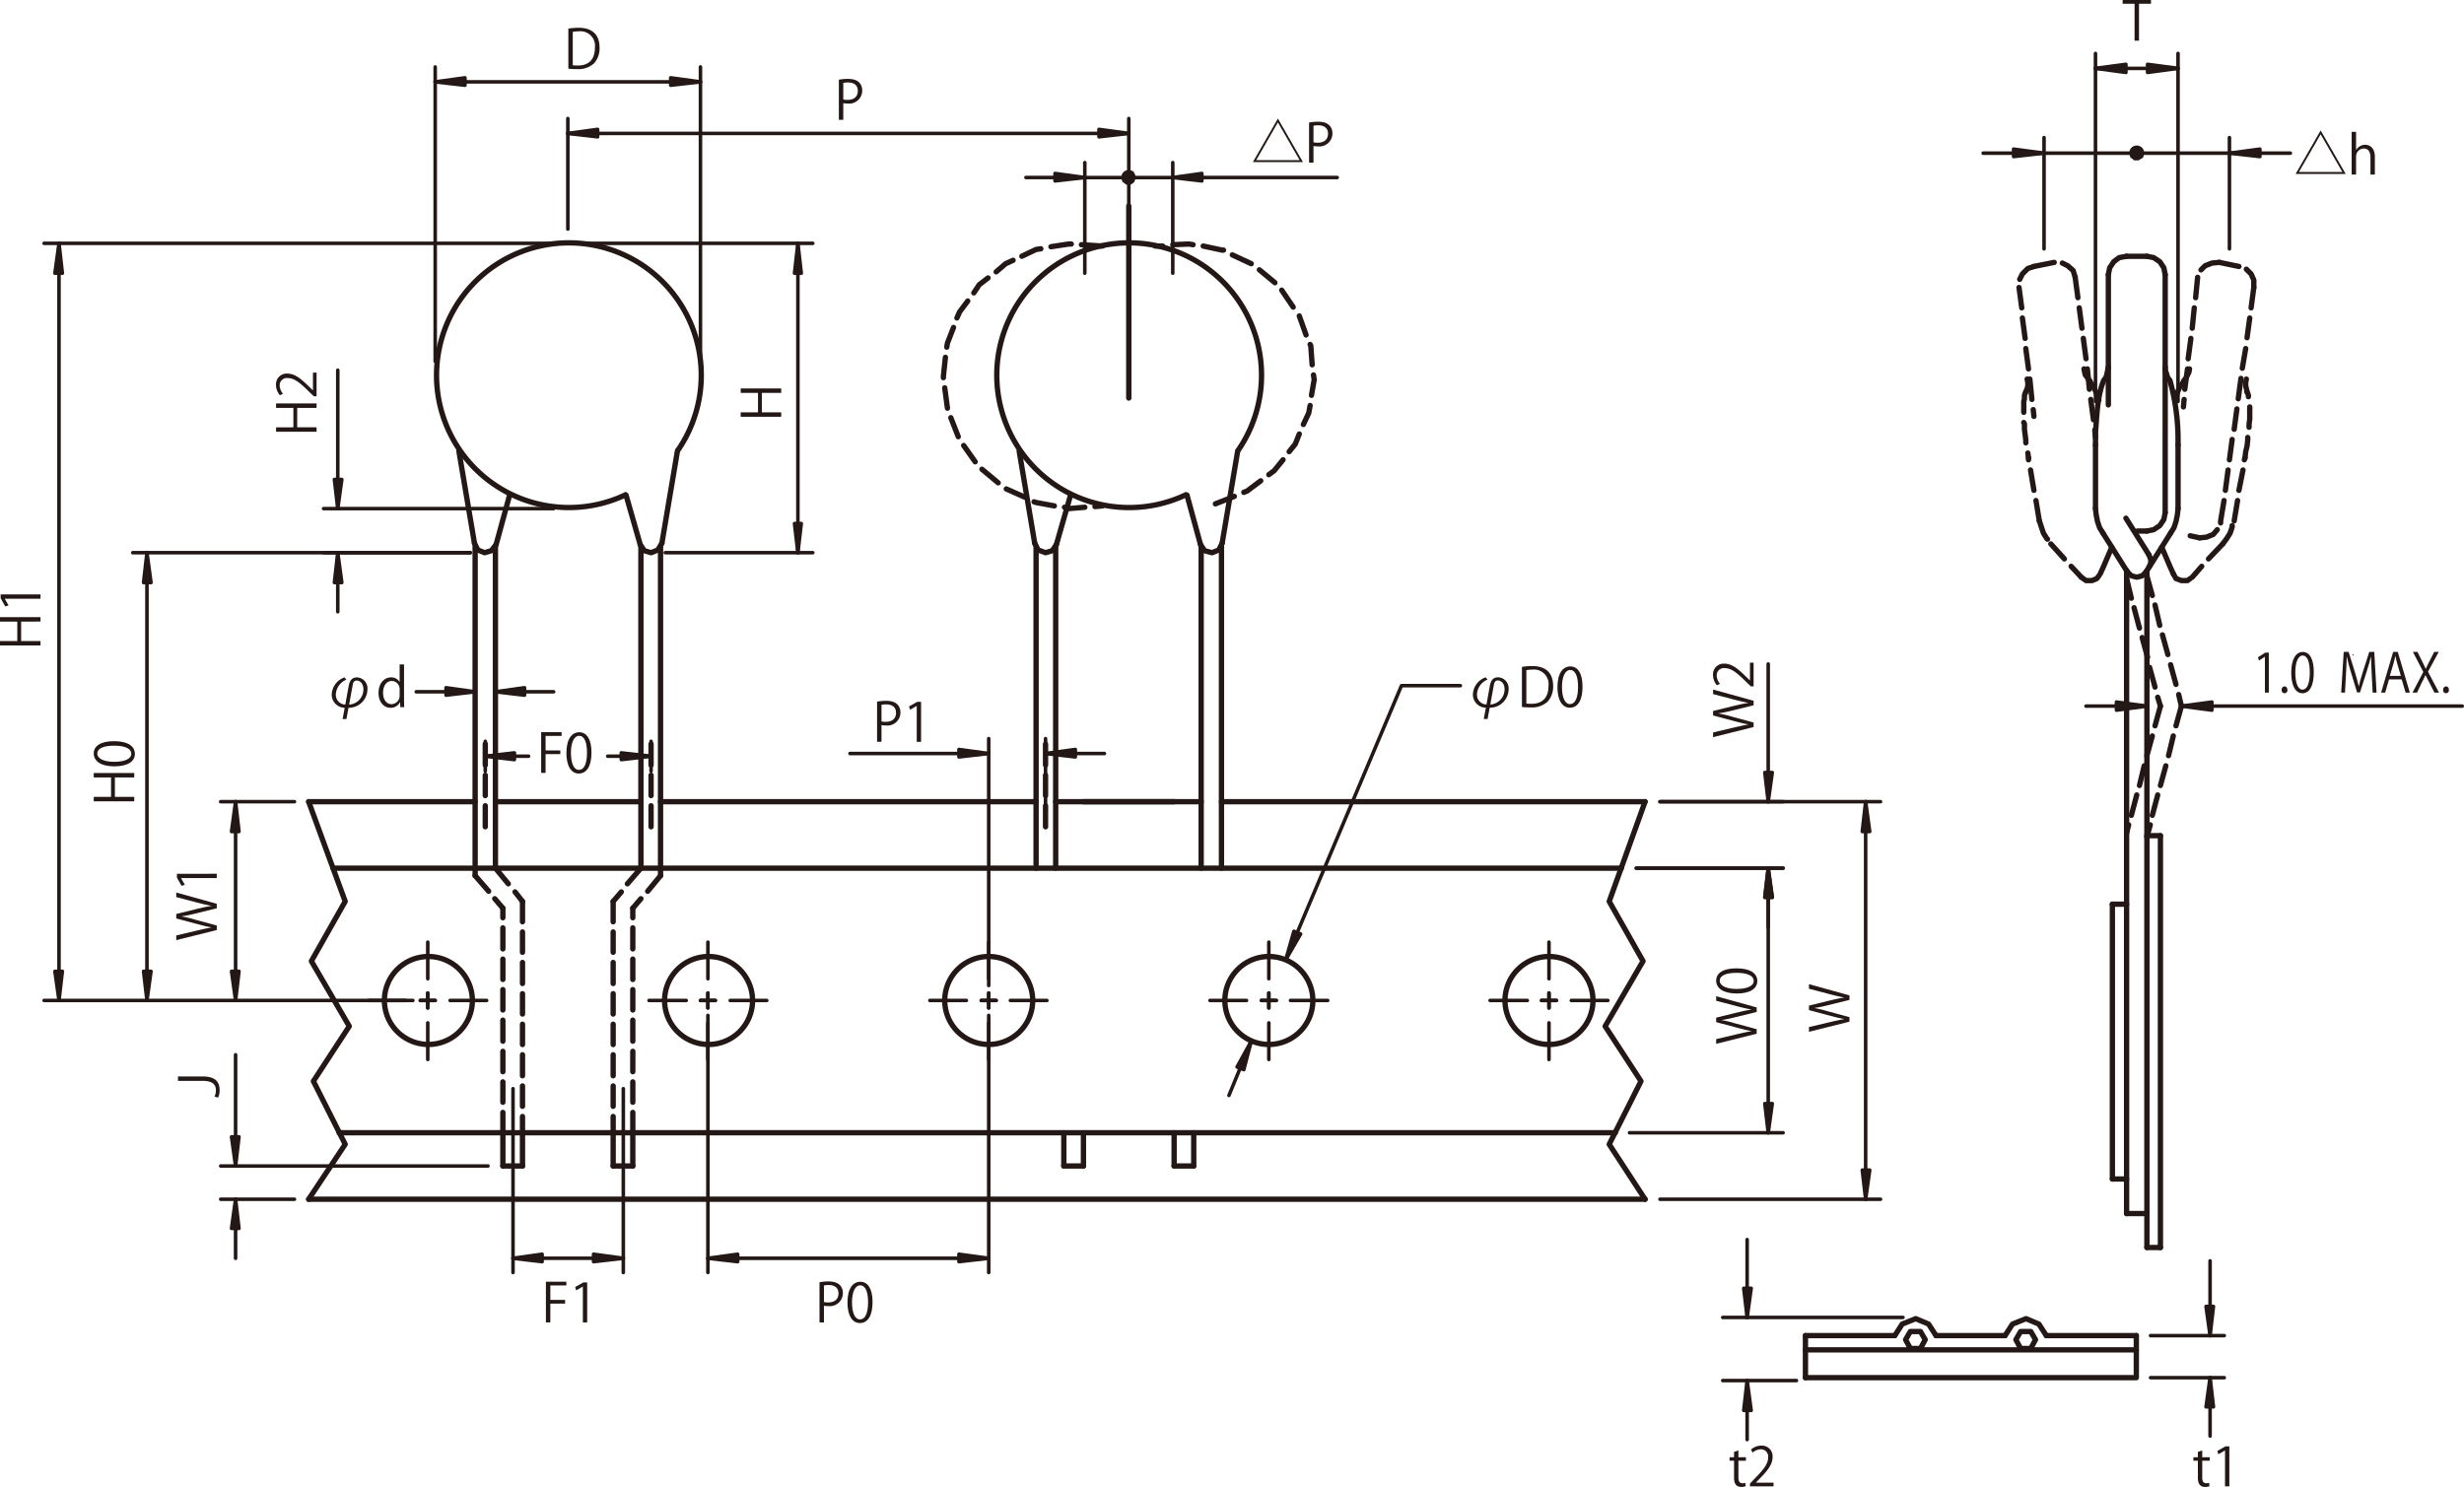 <svg id="レイヤー_1" data-name="レイヤー 1" xmlns="http://www.w3.org/2000/svg" viewBox="0 0 394.111 237.871">
  <defs>
    <style>
      .cls-1, .cls-4 {
        fill: #231815;
      }

      .cls-2, .cls-3, .cls-5 {
        fill: none;
        stroke: #231815;
      }

      .cls-2, .cls-3 {
        stroke-linecap: round;
        stroke-linejoin: round;
      }

      .cls-2, .cls-5 {
        stroke-width: 0.853px;
      }

      .cls-3 {
        stroke-width: 0.569px;
      }

      .cls-4 {
        fill-rule: evenodd;
      }

      .cls-5 {
        stroke-miterlimit: 10;
      }
    </style>
  </defs>
  <g>
    <path class="cls-1" d="M205.414,19.983l4.001,6.956h-8.003Zm0,.615-3.474,6.033h6.948Z" transform="translate(-1.016 -1.014)"/>
    <path class="cls-1" d="M210.398,20.615a8.188,8.188,0,0,1,1.473-.128c2.094,0,2.265,1.351,2.265,1.863a2.088,2.088,0,0,1-2.367,2.076,2.689,2.689,0,0,1-.664-.06V27.041h-.707Zm.707,3.162a2.571,2.571,0,0,0,.681.068c1.022,0,1.644-.513,1.644-1.444,0-.931-.664-1.341-1.55-1.341a3.737,3.737,0,0,0-.774.068Z" transform="translate(-1.016 -1.014)"/>
  </g>
  <g>
    <path class="cls-1" d="M275.021,111.325,281.5,113.12v.726l-3.465.847a18.987,18.987,0,0,1-2.146.436v.017a18.763,18.763,0,0,1,2.137.513l3.474.94v.726l-6.479,1.615v-.752l3.372-.795c.817-.188,1.601-.367,2.248-.479v-.025c-.656-.094-1.422-.308-2.256-.521l-3.363-.896V114.752l3.354-.82c.775-.18,1.55-.368,2.256-.462v-.025c-.741-.128-1.456-.308-2.256-.513l-3.354-.88Z" transform="translate(-1.016 -1.014)"/>
    <path class="cls-1" d="M281.5,107.029v3.785h-.434l-.656-.624c-1.533-1.521-2.46-2.289-3.5-2.289a1.151,1.151,0,0,0-1.311,1.222,2.14,2.14,0,0,0,.528,1.281l-.494.239a2.505,2.505,0,0,1-.622-1.657,1.703,1.703,0,0,1,1.813-1.804c1.2,0,2.222.847,3.55,2.171l.528.504h.017V107.029Z" transform="translate(-1.016 -1.014)"/>
  </g>
  <g>
    <path class="cls-1" d="M29.209,143.801l6.479,1.794v.726l-3.465.846a18.891,18.891,0,0,1-2.146.436v.017a18.792,18.792,0,0,1,2.137.513l3.474.94v.726l-6.479,1.615v-.752l3.372-.794c.817-.188,1.601-.368,2.248-.479v-.026c-.656-.094-1.422-.308-2.256-.521l-3.363-.897v-.718l3.354-.82c.775-.18,1.55-.368,2.256-.462v-.025c-.741-.128-1.456-.308-2.256-.513l-3.354-.88Z" transform="translate(-1.016 -1.014)"/>
    <path class="cls-1" d="M35.689,141.488H29.976v.017l.605,1.051-.528.171-.741-1.324v-.606H35.689Z" transform="translate(-1.016 -1.014)"/>
  </g>
  <g>
    <path class="cls-1" d="M22.49,124.678v.709H19.391v3.11h3.099v.709h-6.479v-.709h2.767v-3.11H16.01v-.709Z" transform="translate(-1.016 -1.014)"/>
    <path class="cls-1" d="M19.322,123.612c-2.23,0-3.312-.872-3.312-2.068,0-1.213,1.141-1.957,3.227-1.957,2.214,0,3.354.778,3.354,2.051C22.592,122.8,21.451,123.612,19.322,123.612Zm-.051-3.307c-1.592,0-2.691.385-2.691,1.282,0,.76,1.013,1.299,2.691,1.299,1.677,0,2.741-.47,2.741-1.273C22.013,120.664,20.787,120.305,19.271,120.305Z" transform="translate(-1.016 -1.014)"/>
  </g>
  <g>
    <path class="cls-1" d="M51.653,65.555v.709H48.554v3.11h3.099V70.084H45.174v-.709h2.767V66.264H45.174v-.709Z" transform="translate(-1.016 -1.014)"/>
    <path class="cls-1" d="M51.653,60.626v3.786h-.434l-.656-.624c-1.533-1.521-2.46-2.29-3.5-2.29a1.151,1.151,0,0,0-1.311,1.222,2.143,2.143,0,0,0,.528,1.282l-.494.239a2.51,2.51,0,0,1-.622-1.658A1.702,1.702,0,0,1,46.979,60.78c1.2,0,2.222.846,3.55,2.17l.528.504h.017V60.626Z" transform="translate(-1.016 -1.014)"/>
  </g>
  <g>
    <path class="cls-1" d="M7.496,99.742v.709H4.396V103.562H7.496v.709H1.016V103.562H3.783v-3.11H1.016v-.709Z" transform="translate(-1.016 -1.014)"/>
    <path class="cls-1" d="M7.496,96.796H1.782v.017l.604,1.051-.528.171-.741-1.324v-.606H7.496Z" transform="translate(-1.016 -1.014)"/>
  </g>
  <g>
    <path class="cls-1" d="M275.514,160.385l6.479,1.794v.727l-3.465.846a18.799,18.799,0,0,1-2.146.437v.017a18.792,18.792,0,0,1,2.137.513l3.474.94v.727l-6.479,1.614v-.752l3.372-.794c.817-.188,1.601-.368,2.248-.479v-.026c-.656-.094-1.422-.308-2.256-.521l-3.363-.897v-.718l3.354-.82c.775-.18,1.55-.367,2.256-.462v-.025c-.741-.128-1.456-.308-2.256-.513l-3.354-.88Z" transform="translate(-1.016 -1.014)"/>
    <path class="cls-1" d="M278.826,159.951c-2.23,0-3.312-.872-3.312-2.067,0-1.214,1.141-1.957,3.227-1.957,2.214,0,3.354.777,3.354,2.051C282.095,159.14,280.955,159.951,278.826,159.951Zm-.051-3.307c-1.592,0-2.691.384-2.691,1.281,0,.761,1.013,1.299,2.691,1.299,1.677,0,2.742-.47,2.742-1.272C281.517,157.003,280.29,156.645,278.775,156.645Z" transform="translate(-1.016 -1.014)"/>
  </g>
  <path class="cls-1" d="M290.354,158.459l6.479,1.794v.727l-3.465.846a18.8,18.8,0,0,1-2.146.437v.017a18.763,18.763,0,0,1,2.137.513l3.474.94v.727l-6.479,1.614v-.752l3.372-.794c.817-.188,1.601-.368,2.248-.479v-.026c-.656-.094-1.422-.308-2.256-.52l-3.363-.897v-.718l3.354-.82c.775-.18,1.55-.367,2.256-.462v-.025c-.741-.128-1.456-.308-2.256-.513l-3.354-.88Z" transform="translate(-1.016 -1.014)"/>
  <path class="cls-1" d="M135.19,13.763a8.193,8.193,0,0,1,1.473-.128c2.094,0,2.265,1.35,2.265,1.862a2.088,2.088,0,0,1-2.367,2.077,2.642,2.642,0,0,1-.664-.06V20.189h-.707Zm.707,3.162a2.571,2.571,0,0,0,.681.068c1.022,0,1.644-.513,1.644-1.444,0-.932-.664-1.342-1.55-1.342a3.737,3.737,0,0,0-.774.068Z" transform="translate(-1.016 -1.014)"/>
  <path class="cls-1" d="M91.922,5.592a10.294,10.294,0,0,1,1.635-.137c2.605,0,3.355,1.546,3.355,3.145a3.569,3.569,0,0,1-.886,2.555,3.692,3.692,0,0,1-2.699.914,11.446,11.446,0,0,1-1.405-.068Zm.707,5.862a5.816,5.816,0,0,0,.826.043c1.754,0,2.716-1,2.716-2.863a2.33,2.33,0,0,0-2.588-2.606,5.094,5.094,0,0,0-.954.085Z" transform="translate(-1.016 -1.014)"/>
  <g>
    <path class="cls-1" d="M238.934,109.736a2.687,2.687,0,0,0-1.678,2.358,1.558,1.558,0,0,0,1.516,1.624l.536-2.965c.171-.94.562-1.385,1.346-1.385a1.75,1.75,0,0,1,1.66,1.897,2.986,2.986,0,0,1-3.031,2.965l-.332,1.803h-.613l.341-1.803a2.109,2.109,0,0,1-2.077-2.085,3.01,3.01,0,0,1,2.052-2.777Zm.451,3.982a2.428,2.428,0,0,0,2.282-2.461c0-.786-.452-1.384-1.09-1.384-.358,0-.537.231-.622.709Z" transform="translate(-1.016 -1.014)"/>
    <path class="cls-1" d="M244.446,107.703a10.232,10.232,0,0,1,1.635-.137c2.605,0,3.354,1.547,3.354,3.145a3.57,3.57,0,0,1-.885,2.555,3.692,3.692,0,0,1-2.699.915,11.45,11.45,0,0,1-1.405-.068Zm.707,5.862a5.817,5.817,0,0,0,.825.042c1.755,0,2.717-1,2.717-2.862a2.331,2.331,0,0,0-2.589-2.606,5.026,5.026,0,0,0-.953.086Z" transform="translate(-1.016 -1.014)"/>
    <path class="cls-1" d="M250.127,110.95c0-2.239.868-3.324,2.061-3.324,1.209,0,1.949,1.146,1.949,3.239,0,2.222-.774,3.367-2.043,3.367C250.936,114.231,250.127,113.086,250.127,110.95Zm3.295-.051c0-1.598-.383-2.7-1.277-2.7-.758,0-1.294,1.017-1.294,2.7s.468,2.751,1.269,2.751C253.065,113.65,253.422,112.419,253.422,110.898Z" transform="translate(-1.016 -1.014)"/>
  </g>
  <g>
    <path class="cls-1" d="M56.409,109.749a2.688,2.688,0,0,0-1.678,2.358,1.559,1.559,0,0,0,1.516,1.624l.537-2.965c.17-.939.562-1.384,1.345-1.384a1.749,1.749,0,0,1,1.66,1.896,2.986,2.986,0,0,1-3.031,2.965l-.333,1.803H55.812l.34-1.803a2.109,2.109,0,0,1-2.077-2.085,3.009,3.009,0,0,1,2.052-2.777Zm.451,3.982a2.427,2.427,0,0,0,2.282-2.461c0-.786-.451-1.384-1.09-1.384-.357,0-.537.23-.622.709Z" transform="translate(-1.016 -1.014)"/>
    <path class="cls-1" d="M65.641,112.987c0,.376.017.838.034,1.154h-.63l-.034-.794h-.025a1.642,1.642,0,0,1-1.516.897c-1.073,0-1.907-.931-1.907-2.367,0-1.572.919-2.495,2.001-2.495a1.488,1.488,0,0,1,1.354.718h.017v-2.794h.707Zm-.707-1.641a1.286,1.286,0,0,0-1.251-1.393c-.877,0-1.396.82-1.396,1.889,0,.982.46,1.82,1.371,1.82a1.338,1.338,0,0,0,1.277-1.418Z" transform="translate(-1.016 -1.014)"/>
  </g>
  <g>
    <path class="cls-1" d="M132.096,206.143a8.187,8.187,0,0,1,1.473-.128c2.094,0,2.265,1.351,2.265,1.863a2.088,2.088,0,0,1-2.367,2.076,2.689,2.689,0,0,1-.664-.06v2.674h-.707Zm.707,3.162a2.571,2.571,0,0,0,.681.068c1.022,0,1.644-.513,1.644-1.444,0-.931-.664-1.341-1.55-1.341a3.737,3.737,0,0,0-.774.068Z" transform="translate(-1.016 -1.014)"/>
    <path class="cls-1" d="M136.568,209.39c0-2.239.869-3.324,2.061-3.324,1.209,0,1.95,1.145,1.95,3.238,0,2.222-.775,3.367-2.043,3.367C137.377,212.671,136.568,211.526,136.568,209.39Zm3.295-.051c0-1.598-.383-2.7-1.277-2.7-.758,0-1.294,1.017-1.294,2.7s.468,2.751,1.269,2.751C139.505,212.09,139.863,210.859,139.863,209.338Z" transform="translate(-1.016 -1.014)"/>
  </g>
  <g>
    <path class="cls-1" d="M141.302,113.258a8.187,8.187,0,0,1,1.473-.128c2.094,0,2.265,1.351,2.265,1.863a2.088,2.088,0,0,1-2.367,2.076,2.689,2.689,0,0,1-.664-.06v2.674h-.707Zm.707,3.162a2.571,2.571,0,0,0,.681.068c1.022,0,1.644-.513,1.644-1.444,0-.931-.664-1.341-1.55-1.341a3.737,3.737,0,0,0-.774.068Z" transform="translate(-1.016 -1.014)"/>
    <path class="cls-1" d="M147.647,119.684v-5.734h-.017l-1.047.607-.17-.53,1.32-.743h.604v6.4Z" transform="translate(-1.016 -1.014)"/>
  </g>
  <g>
    <path class="cls-1" d="M87.573,124.659v-6.511h3.27v.598h-2.562V121.061h2.358v.59H88.28v3.008Z" transform="translate(-1.016 -1.014)"/>
    <path class="cls-1" d="M91.611,121.48c0-2.239.868-3.324,2.06-3.324,1.209,0,1.95,1.146,1.95,3.239,0,2.222-.775,3.367-2.043,3.367C92.419,124.761,91.611,123.616,91.611,121.48Zm3.295-.051c0-1.598-.383-2.7-1.277-2.7-.758,0-1.294,1.017-1.294,2.7s.468,2.751,1.269,2.751C94.548,124.18,94.906,122.95,94.906,121.429Z" transform="translate(-1.016 -1.014)"/>
  </g>
  <g>
    <path class="cls-1" d="M88.333,212.568v-6.511h3.27v.598h-2.562v2.316H91.398v.589h-2.358v3.008Z" transform="translate(-1.016 -1.014)"/>
    <path class="cls-1" d="M94.244,212.568v-5.734h-.017l-1.047.607-.17-.53,1.32-.743h.605v6.4Z" transform="translate(-1.016 -1.014)"/>
  </g>
  <g>
    <path class="cls-1" d="M278.372,233.289l.698-.239v1.085H280.27v.556h-1.2v2.691c0,.59.179.915.63.915a1.381,1.381,0,0,0,.477-.068l.043.547a1.781,1.781,0,0,1-.69.111c-1.123,0-1.157-1.025-1.157-1.52v-2.675h-.716v-.556h.716Z" transform="translate(-1.016 -1.014)"/>
    <path class="cls-1" d="M284.691,238.792h-3.772V238.356l.622-.658c1.516-1.538,2.281-2.47,2.281-3.512a1.153,1.153,0,0,0-1.217-1.316,2.125,2.125,0,0,0-1.277.53l-.238-.496a2.489,2.489,0,0,1,1.651-.624,1.703,1.703,0,0,1,1.797,1.82c0,1.205-.843,2.23-2.163,3.563l-.502.53v.017h2.818Z" transform="translate(-1.016 -1.014)"/>
    <path class="cls-1" d="M352.561,233.289l.698-.239v1.085h1.2v.556h-1.2v2.691c0,.59.179.915.63.915a1.381,1.381,0,0,0,.477-.068l.043.547a1.781,1.781,0,0,1-.69.111c-1.123,0-1.157-1.025-1.157-1.52v-2.675h-.716v-.556h.716Z" transform="translate(-1.016 -1.014)"/>
    <path class="cls-1" d="M356.905,238.792v-5.733h-.018l-1.047.606-.17-.53,1.319-.744h.604v6.4Z" transform="translate(-1.016 -1.014)"/>
  </g>
  <line class="cls-2" x1="49.372" y1="128.253" x2="75.995" y2="128.253"/>
  <line class="cls-2" x1="49.372" y1="191.851" x2="263.124" y2="191.851"/>
  <line class="cls-2" x1="53.266" y1="138.888" x2="259.335" y2="138.888"/>
  <line class="cls-2" x1="54.241" y1="181.215" x2="258.36" y2="181.215"/>
  <polyline class="cls-2" points="49.371 128.253 55.214 144.205 49.804 153.758 55.864 164.176 50.128 172.966 55.214 183.061 49.371 191.851"/>
  <line class="cls-2" x1="77.619" y1="119.027" x2="77.619" y2="122.391"/>
  <line class="cls-2" x1="77.619" y1="124.018" x2="77.619" y2="127.276"/>
  <line class="cls-2" x1="77.619" y1="128.903" x2="77.619" y2="132.266"/>
  <polyline class="cls-2" points="263.124 128.253 257.389 144.205 262.801 153.758 256.738 164.176 262.474 172.966 257.389 183.061 263.124 191.851"/>
  <line class="cls-2" x1="194.398" y1="80.605" x2="197.429" y2="79.412"/>
  <polyline class="cls-2" points="198.944 78.76 199.485 78.543 201.651 76.917"/>
  <polyline class="cls-2" points="202.947 75.938 203.814 75.289 205.22 73.552"/>
  <polyline class="cls-2" points="206.196 72.251 207.169 71.056 207.819 69.427"/>
  <polyline class="cls-2" points="208.47 67.907 209.335 66.063 209.551 64.869"/>
  <polyline class="cls-2" points="209.768 63.242 210.201 60.744 210.091 59.986"/>
  <polyline class="cls-2" points="209.876 58.357 209.658 55.318 209.551 55.102"/>
  <line class="cls-2" x1="208.901" y1="53.582" x2="207.819" y2="50.544"/>
  <line class="cls-2" x1="206.845" y1="49.132" x2="205.005" y2="46.42"/>
  <line class="cls-2" x1="203.923" y1="45.225" x2="201.434" y2="43.163"/>
  <line class="cls-2" x1="200.135" y1="42.187" x2="197.105" y2="40.775"/>
  <polyline class="cls-2" points="195.699 40.014 195.483 40.014 192.451 39.363"/>
  <polyline class="cls-2" points="190.827 39.146 190.179 39.038 187.581 39.146"/>
  <line class="cls-2" x1="185.958" y1="39.363" x2="184.767" y2="39.363"/>
  <line class="cls-2" x1="176.326" y1="39.363" x2="172.969" y2="39.146"/>
  <polyline class="cls-2" points="171.348 39.038 170.913 39.038 168.1 39.471"/>
  <polyline class="cls-2" points="166.476 39.798 165.72 39.906 163.447 40.991"/>
  <polyline class="cls-2" points="162.04 41.641 160.849 42.185 159.333 43.487"/>
  <polyline class="cls-2" points="158.034 44.465 156.628 45.547 155.762 46.853"/>
  <polyline class="cls-2" points="154.787 48.155 153.489 49.891 153.055 50.866"/>
  <polyline class="cls-2" points="152.515 52.386 151.541 54.883 151.433 55.535"/>
  <polyline class="cls-2" points="151.216 57.161 150.892 60.202 150.892 60.419"/>
  <line class="cls-2" x1="151.107" y1="62.044" x2="151.541" y2="65.301"/>
  <line class="cls-2" x1="152.081" y1="66.822" x2="153.272" y2="69.86"/>
  <line class="cls-2" x1="154.138" y1="71.272" x2="155.978" y2="73.876"/>
  <line class="cls-2" x1="157.061" y1="75.07" x2="159.658" y2="77.24"/>
  <line class="cls-2" x1="160.955" y1="78.219" x2="163.878" y2="79.52"/>
  <polyline class="cls-2" points="165.393 80.279 165.718 80.39 168.64 80.931"/>
  <polyline class="cls-2" points="170.263 81.149 170.912 81.365 173.512 81.149"/>
  <line class="cls-2" x1="175.134" y1="81.04" x2="176.325" y2="80.931"/>
  <line class="cls-3" x1="173.512" y1="43.704" x2="173.512" y2="26.013"/>
  <line class="cls-3" x1="187.581" y1="43.704" x2="187.581" y2="26.013"/>
  <line class="cls-3" x1="173.512" y1="28.401" x2="164.095" y2="28.401"/>
  <line class="cls-3" x1="187.581" y1="28.401" x2="213.881" y2="28.401"/>
  <polyline class="cls-4" points="173.502 28.373 168.74 27.721 168.74 28.915 173.502 28.373"/>
  <polyline class="cls-3" points="173.512 28.402 168.749 27.75 168.749 28.944 173.512 28.402"/>
  <polyline class="cls-4" points="187.571 28.373 192.225 28.915 192.225 27.721 187.571 28.373"/>
  <polyline class="cls-3" points="187.581 28.402 192.235 28.944 192.235 27.75 187.581 28.402"/>
  <line class="cls-2" x1="180.547" y1="63.674" x2="180.547" y2="32.959"/>
  <path class="cls-4" d="M182.418,29.387l-.108-.327-.217-.433c-.561-.262-1.175-.193-1.406.433v.545l.108.324.216.108.217.217h.541l.324-.217.109-.108.108-.324.108-.218" transform="translate(-1.016 -1.014)"/>
  <path class="cls-3" d="M182.428,29.416l-.108-.327-.217-.433c-.56-.261-1.175-.193-1.407.433v.544l.109.325.214.107.217.218h.541l.325-.218.108-.107.109-.325.108-.217" transform="translate(-1.016 -1.014)"/>
  <line class="cls-3" x1="260.636" y1="181.215" x2="285.204" y2="181.215"/>
  <line class="cls-3" x1="261.718" y1="138.888" x2="285.205" y2="138.888"/>
  <line class="cls-3" x1="282.823" y1="181.215" x2="282.823" y2="138.888"/>
  <polyline class="cls-4" points="282.81 181.193 283.459 176.526 282.269 176.526 282.81 181.193"/>
  <polyline class="cls-3" points="282.822 181.215 283.473 176.55 282.281 176.55 282.822 181.215"/>
  <polyline class="cls-4" points="282.81 138.864 282.269 143.531 283.459 143.531 282.81 138.864"/>
  <polyline class="cls-3" points="282.822 138.888 282.281 143.555 283.473 143.555 282.822 138.888"/>
  <line class="cls-3" x1="261.717" y1="138.888" x2="285.204" y2="138.888"/>
  <line class="cls-3" x1="265.507" y1="128.253" x2="285.204" y2="128.253"/>
  <line class="cls-3" x1="282.821" y1="138.888" x2="282.821" y2="148.331"/>
  <line class="cls-3" x1="282.821" y1="128.253" x2="282.821" y2="106.22"/>
  <polyline class="cls-4" points="282.81 138.864 282.269 143.531 283.459 143.531 282.81 138.864"/>
  <polyline class="cls-3" points="282.822 138.888 282.281 143.555 283.473 143.555 282.822 138.888"/>
  <polyline class="cls-4" points="282.81 128.228 283.459 123.561 282.269 123.561 282.81 128.228"/>
  <polyline class="cls-3" points="282.822 128.253 283.473 123.586 282.281 123.586 282.822 128.253"/>
  <line class="cls-3" x1="265.508" y1="191.851" x2="300.788" y2="191.851"/>
  <line class="cls-3" x1="265.508" y1="128.253" x2="300.788" y2="128.253"/>
  <line class="cls-3" x1="298.406" y1="191.851" x2="298.406" y2="128.253"/>
  <polyline class="cls-4" points="298.393 191.829 299.043 187.162 297.853 187.162 298.393 191.829"/>
  <polyline class="cls-3" points="298.406 191.851 299.057 187.184 297.866 187.184 298.406 191.851"/>
  <polyline class="cls-4" points="298.393 128.228 297.853 133.003 299.043 133.003 298.393 128.228"/>
  <polyline class="cls-3" points="298.406 128.253 297.866 133.027 299.057 133.027 298.406 128.253"/>
  <line class="cls-3" x1="71.992" y1="160.052" x2="77.836" y2="160.052"/>
  <line class="cls-3" x1="64.848" y1="160.052" x2="59.003" y2="160.052"/>
  <line class="cls-3" x1="68.42" y1="156.578" x2="68.42" y2="150.72"/>
  <line class="cls-3" x1="68.42" y1="163.635" x2="68.42" y2="169.495"/>
  <line class="cls-3" x1="67.229" y1="160.052" x2="69.609" y2="160.052"/>
  <line class="cls-3" x1="68.42" y1="161.246" x2="68.42" y2="158.859"/>
  <line class="cls-3" x1="69.61" y1="160.052" x2="67.23" y2="160.052"/>
  <line class="cls-3" x1="68.42" y1="158.86" x2="68.42" y2="161.247"/>
  <line class="cls-3" x1="116.798" y1="160.052" x2="122.643" y2="160.052"/>
  <line class="cls-3" x1="109.764" y1="160.052" x2="103.812" y2="160.052"/>
  <line class="cls-3" x1="113.226" y1="156.578" x2="113.226" y2="150.72"/>
  <line class="cls-3" x1="113.226" y1="163.635" x2="113.226" y2="169.495"/>
  <line class="cls-3" x1="112.037" y1="160.052" x2="114.417" y2="160.052"/>
  <line class="cls-3" x1="113.226" y1="161.246" x2="113.226" y2="158.859"/>
  <line class="cls-3" x1="114.418" y1="160.052" x2="112.038" y2="160.052"/>
  <line class="cls-3" x1="113.226" y1="158.86" x2="113.226" y2="161.247"/>
  <line class="cls-3" x1="161.607" y1="160.052" x2="167.45" y2="160.052"/>
  <line class="cls-3" x1="154.571" y1="160.052" x2="148.727" y2="160.052"/>
  <line class="cls-3" x1="158.143" y1="156.578" x2="158.143" y2="150.72"/>
  <line class="cls-3" x1="158.143" y1="163.635" x2="158.143" y2="169.495"/>
  <line class="cls-3" x1="156.952" y1="160.052" x2="159.332" y2="160.052"/>
  <line class="cls-3" x1="158.143" y1="161.246" x2="158.143" y2="158.859"/>
  <line class="cls-3" x1="159.333" y1="160.052" x2="156.953" y2="160.052"/>
  <line class="cls-3" x1="158.143" y1="158.86" x2="158.143" y2="161.247"/>
  <line class="cls-3" x1="173.513" y1="28.404" x2="187.582" y2="28.404"/>
  <polyline class="cls-2" points="341.699 215.946 341.699 220.396 288.776 220.396"/>
  <polyline class="cls-2" points="288.776 215.946 341.699 215.946 341.699 213.667"/>
  <polyline class="cls-2" points="307.933 214.316 307.175 213.015 305.552 213.015 304.795 214.316 305.552 215.729 307.175 215.729 307.933 214.316"/>
  <polyline class="cls-2" points="325.574 214.316 324.817 213.015 323.192 213.015 322.436 214.316 323.192 215.729 324.817 215.729 325.574 214.316"/>
  <line class="cls-2" x1="288.776" y1="213.667" x2="288.776" y2="220.396"/>
  <line class="cls-2" x1="288.776" y1="213.667" x2="303.062" y2="213.667"/>
  <line class="cls-2" x1="309.664" y1="213.667" x2="320.702" y2="213.667"/>
  <line class="cls-2" x1="327.306" y1="213.667" x2="341.699" y2="213.667"/>
  <polyline class="cls-2" points="309.664 213.667 308.473 211.822 306.416 210.954 304.251 211.822 303.062 213.667"/>
  <polyline class="cls-2" points="327.306 213.667 326.114 211.822 324.06 210.954 321.895 211.822 320.703 213.667"/>
  <line class="cls-3" x1="47.099" y1="128.253" x2="35.301" y2="128.253"/>
  <line class="cls-3" x1="37.682" y1="160.052" x2="37.682" y2="128.253"/>
  <polyline class="cls-4" points="37.678 160.027 38.22 155.363 37.03 155.363 37.678 160.027"/>
  <polyline class="cls-3" points="37.682 160.05 38.224 155.387 37.034 155.387 37.682 160.05"/>
  <polyline class="cls-4" points="37.678 128.228 37.03 133.003 38.22 133.003 37.678 128.228"/>
  <polyline class="cls-3" points="37.682 128.253 37.034 133.027 38.224 133.027 37.682 128.253"/>
  <line class="cls-3" x1="75.237" y1="88.419" x2="21.231" y2="88.419"/>
  <line class="cls-3" x1="23.505" y1="160.052" x2="23.505" y2="88.419"/>
  <polyline class="cls-4" points="23.501 160.027 24.15 155.363 22.96 155.363 23.501 160.027"/>
  <polyline class="cls-3" points="23.505 160.05 24.154 155.387 22.963 155.387 23.505 160.05"/>
  <polyline class="cls-4" points="23.501 88.393 22.96 93.168 24.15 93.168 23.501 88.393"/>
  <polyline class="cls-3" points="23.505 88.419 22.963 93.195 24.154 93.195 23.505 88.419"/>
  <line class="cls-3" x1="66.039" y1="160.051" x2="7.053" y2="160.051"/>
  <line class="cls-3" x1="88.552" y1="38.928" x2="7.054" y2="38.928"/>
  <line class="cls-3" x1="9.436" y1="160.051" x2="9.436" y2="38.928"/>
  <polyline class="cls-4" points="9.431 160.027 9.973 155.363 8.782 155.363 9.431 160.027"/>
  <polyline class="cls-3" points="9.435 160.05 9.976 155.387 8.785 155.387 9.435 160.05"/>
  <polyline class="cls-4" points="9.431 38.9 8.782 43.677 9.973 43.677 9.431 38.9"/>
  <polyline class="cls-3" points="9.435 38.928 8.785 43.705 9.976 43.705 9.435 38.928"/>
  <line class="cls-3" x1="343.974" y1="213.668" x2="355.772" y2="213.668"/>
  <line class="cls-3" x1="343.974" y1="220.397" x2="355.772" y2="220.397"/>
  <line class="cls-3" x1="353.496" y1="213.668" x2="353.496" y2="201.709"/>
  <line class="cls-3" x1="353.496" y1="220.397" x2="353.496" y2="229.731"/>
  <polyline class="cls-4" points="353.481 213.646 354.024 208.979 352.833 208.979 353.481 213.646"/>
  <polyline class="cls-3" points="353.496 213.667 354.038 209 352.849 209 353.496 213.667"/>
  <polyline class="cls-4" points="353.481 220.375 352.833 225.043 354.024 225.043 353.481 220.375"/>
  <polyline class="cls-3" points="353.496 220.396 352.849 225.062 354.038 225.062 353.496 220.396"/>
  <line class="cls-2" x1="173.295" y1="128.253" x2="187.796" y2="128.253"/>
  <line class="cls-2" x1="195.372" y1="128.253" x2="263.125" y2="128.253"/>
  <line class="cls-3" x1="206.411" y1="160.05" x2="212.364" y2="160.05"/>
  <line class="cls-3" x1="199.378" y1="160.05" x2="193.534" y2="160.05"/>
  <line class="cls-3" x1="202.947" y1="156.577" x2="202.947" y2="150.719"/>
  <line class="cls-3" x1="202.947" y1="163.633" x2="202.947" y2="169.494"/>
  <line class="cls-3" x1="201.757" y1="160.05" x2="204.139" y2="160.05"/>
  <line class="cls-3" x1="202.947" y1="161.245" x2="202.947" y2="158.858"/>
  <line class="cls-3" x1="204.14" y1="160.05" x2="201.758" y2="160.05"/>
  <line class="cls-3" x1="202.947" y1="158.859" x2="202.947" y2="161.246"/>
  <path class="cls-1" d="M29.486,173.926v-.701h3.942c2.146,0,2.716.948,2.716,2.213a2.678,2.678,0,0,1-.247,1.162l-.579-.153a2.14,2.14,0,0,0,.23-1c0-.786-.366-1.521-2.12-1.521Z" transform="translate(-1.016 -1.014)"/>
  <line class="cls-3" x1="47.099" y1="191.851" x2="35.301" y2="191.851"/>
  <line class="cls-3" x1="78.05" y1="186.533" x2="35.301" y2="186.533"/>
  <line class="cls-3" x1="37.681" y1="191.851" x2="37.681" y2="201.296"/>
  <line class="cls-3" x1="37.681" y1="186.533" x2="37.681" y2="168.736"/>
  <polyline class="cls-4" points="37.678 191.829 37.03 196.497 38.22 196.497 37.678 191.829"/>
  <polyline class="cls-3" points="37.682 191.851 37.034 196.518 38.224 196.518 37.682 191.851"/>
  <polyline class="cls-4" points="37.678 186.512 38.22 181.844 37.03 181.844 37.678 186.512"/>
  <polyline class="cls-3" points="37.682 186.533 38.224 181.866 37.034 181.866 37.682 186.533"/>
  <line class="cls-2" x1="105.651" y1="128.253" x2="165.719" y2="128.253"/>
  <line class="cls-2" x1="108.357" y1="72.14" x2="105.868" y2="86.9"/>
  <line class="cls-2" x1="100.13" y1="79.196" x2="102.402" y2="87.118"/>
  <line class="cls-2" x1="73.399" y1="72.14" x2="75.888" y2="86.9"/>
  <line class="cls-2" x1="81.517" y1="79.196" x2="79.351" y2="87.118"/>
  <polyline class="cls-2" points="75.887 86.9 76.429 87.985 77.51 88.419 78.594 88.095 79.351 87.118"/>
  <polyline class="cls-2" points="102.402 87.118 103.052 88.096 104.135 88.419 105.216 87.986 105.867 86.9"/>
  <line class="cls-2" x1="80.433" y1="186.534" x2="80.433" y2="181.215"/>
  <line class="cls-2" x1="79.242" y1="87.444" x2="79.242" y2="138.889"/>
  <line class="cls-2" x1="79.242" y1="128.254" x2="102.511" y2="128.254"/>
  <line class="cls-2" x1="83.571" y1="181.216" x2="83.571" y2="186.535"/>
  <line class="cls-2" x1="83.571" y1="144.206" x2="83.571" y2="147.462"/>
  <line class="cls-2" x1="83.571" y1="149.092" x2="83.571" y2="152.345"/>
  <line class="cls-2" x1="83.571" y1="153.974" x2="83.571" y2="157.339"/>
  <line class="cls-2" x1="83.571" y1="158.969" x2="83.571" y2="162.222"/>
  <line class="cls-2" x1="83.571" y1="163.851" x2="83.571" y2="167.107"/>
  <line class="cls-2" x1="83.571" y1="168.737" x2="83.571" y2="172.098"/>
  <line class="cls-2" x1="83.571" y1="173.727" x2="83.571" y2="176.984"/>
  <line class="cls-2" x1="83.571" y1="178.614" x2="83.571" y2="181.215"/>
  <line class="cls-2" x1="75.994" y1="140.083" x2="75.994" y2="138.889"/>
  <line class="cls-2" x1="80.432" y1="181.215" x2="80.432" y2="177.96"/>
  <line class="cls-2" x1="80.432" y1="176.332" x2="80.432" y2="173.075"/>
  <line class="cls-2" x1="80.432" y1="171.448" x2="80.432" y2="168.191"/>
  <line class="cls-2" x1="80.432" y1="166.566" x2="80.432" y2="163.199"/>
  <line class="cls-2" x1="80.432" y1="161.573" x2="80.432" y2="158.316"/>
  <line class="cls-2" x1="80.432" y1="156.689" x2="80.432" y2="153.433"/>
  <line class="cls-2" x1="80.432" y1="151.804" x2="80.432" y2="148.44"/>
  <line class="cls-2" x1="80.432" y1="146.813" x2="80.432" y2="145.293"/>
  <line class="cls-2" x1="167.232" y1="119.028" x2="167.232" y2="122.392"/>
  <line class="cls-2" x1="167.232" y1="124.019" x2="167.232" y2="127.277"/>
  <line class="cls-2" x1="167.232" y1="128.904" x2="167.232" y2="132.267"/>
  <line class="cls-2" x1="197.969" y1="72.14" x2="195.48" y2="86.9"/>
  <line class="cls-2" x1="189.853" y1="79.196" x2="192.018" y2="87.118"/>
  <line class="cls-2" x1="163.01" y1="72.14" x2="165.501" y2="86.9"/>
  <line class="cls-2" x1="171.237" y1="79.196" x2="168.965" y2="87.118"/>
  <polyline class="cls-2" points="165.501 86.9 166.042 87.985 167.232 88.419 168.315 88.095 168.965 87.118"/>
  <polyline class="cls-2" points="192.018 87.118 192.666 88.096 193.856 88.419 194.941 87.986 195.481 86.9"/>
  <line class="cls-2" x1="192.124" y1="87.444" x2="192.124" y2="138.889"/>
  <line class="cls-2" x1="168.855" y1="87.444" x2="168.855" y2="138.889"/>
  <line class="cls-2" x1="168.855" y1="128.254" x2="192.124" y2="128.254"/>
  <line class="cls-2" x1="165.718" y1="138.889" x2="165.718" y2="87.444"/>
  <line class="cls-2" x1="195.371" y1="138.889" x2="195.371" y2="87.444"/>
  <line class="cls-3" x1="251.328" y1="160.05" x2="257.173" y2="160.05"/>
  <line class="cls-3" x1="244.291" y1="160.05" x2="238.34" y2="160.05"/>
  <line class="cls-3" x1="247.756" y1="156.577" x2="247.756" y2="150.719"/>
  <line class="cls-3" x1="247.756" y1="163.633" x2="247.756" y2="169.494"/>
  <line class="cls-3" x1="246.566" y1="160.05" x2="248.946" y2="160.05"/>
  <line class="cls-3" x1="247.756" y1="161.245" x2="247.756" y2="158.858"/>
  <line class="cls-3" x1="248.947" y1="160.05" x2="246.567" y2="160.05"/>
  <line class="cls-3" x1="247.756" y1="158.859" x2="247.756" y2="161.246"/>
  <line class="cls-2" x1="79.243" y1="138.888" x2="81.3" y2="141.385"/>
  <line class="cls-2" x1="82.38" y1="142.686" x2="83.572" y2="144.205"/>
  <line class="cls-2" x1="75.995" y1="140.083" x2="78.159" y2="142.579"/>
  <line class="cls-2" x1="79.134" y1="143.772" x2="80.433" y2="145.293"/>
  <line class="cls-2" x1="104.135" y1="119.028" x2="104.135" y2="122.392"/>
  <line class="cls-2" x1="104.135" y1="124.019" x2="104.135" y2="127.277"/>
  <line class="cls-2" x1="104.135" y1="128.904" x2="104.135" y2="132.267"/>
  <line class="cls-2" x1="101.213" y1="186.534" x2="101.213" y2="181.215"/>
  <line class="cls-2" x1="102.511" y1="87.444" x2="102.511" y2="138.889"/>
  <line class="cls-2" x1="98.073" y1="181.216" x2="98.073" y2="186.535"/>
  <line class="cls-2" x1="98.073" y1="144.206" x2="98.073" y2="147.462"/>
  <line class="cls-2" x1="98.073" y1="149.092" x2="98.073" y2="152.345"/>
  <line class="cls-2" x1="98.073" y1="153.974" x2="98.073" y2="157.339"/>
  <line class="cls-2" x1="98.073" y1="158.969" x2="98.073" y2="162.222"/>
  <line class="cls-2" x1="98.073" y1="163.851" x2="98.073" y2="167.107"/>
  <line class="cls-2" x1="98.073" y1="168.737" x2="98.073" y2="172.098"/>
  <line class="cls-2" x1="98.073" y1="173.727" x2="98.073" y2="176.984"/>
  <line class="cls-2" x1="98.073" y1="178.613" x2="98.073" y2="181.215"/>
  <line class="cls-2" x1="105.651" y1="140.083" x2="105.651" y2="138.889"/>
  <line class="cls-2" x1="101.214" y1="181.215" x2="101.214" y2="177.96"/>
  <line class="cls-2" x1="101.214" y1="176.332" x2="101.214" y2="173.075"/>
  <line class="cls-2" x1="101.214" y1="171.448" x2="101.214" y2="168.191"/>
  <line class="cls-2" x1="101.214" y1="166.565" x2="101.214" y2="163.198"/>
  <line class="cls-2" x1="101.214" y1="161.573" x2="101.214" y2="158.316"/>
  <line class="cls-2" x1="101.214" y1="156.689" x2="101.214" y2="153.433"/>
  <line class="cls-2" x1="101.214" y1="151.804" x2="101.214" y2="148.44"/>
  <line class="cls-2" x1="101.214" y1="146.813" x2="101.214" y2="145.293"/>
  <line class="cls-2" x1="102.512" y1="138.889" x2="100.348" y2="141.386"/>
  <line class="cls-2" x1="99.375" y1="142.687" x2="98.074" y2="144.206"/>
  <line class="cls-2" x1="105.652" y1="140.084" x2="103.596" y2="142.58"/>
  <line class="cls-2" x1="102.513" y1="143.773" x2="101.215" y2="145.294"/>
  <line class="cls-2" x1="105.652" y1="138.89" x2="105.652" y2="87.445"/>
  <line class="cls-2" x1="75.997" y1="138.89" x2="75.997" y2="87.445"/>
  <line class="cls-2" x1="170.155" y1="186.535" x2="170.155" y2="181.216"/>
  <line class="cls-2" x1="173.295" y1="181.216" x2="173.295" y2="186.535"/>
  <line class="cls-2" x1="190.936" y1="186.535" x2="190.936" y2="181.216"/>
  <line class="cls-2" x1="187.798" y1="181.216" x2="187.798" y2="186.535"/>
  <line class="cls-3" x1="90.824" y1="36.65" x2="90.824" y2="18.958"/>
  <line class="cls-3" x1="180.547" y1="36.65" x2="180.547" y2="18.958"/>
  <line class="cls-3" x1="90.824" y1="21.344" x2="180.547" y2="21.344"/>
  <polyline class="cls-4" points="90.817 21.316 95.579 21.86 95.579 20.667 90.817 21.316"/>
  <polyline class="cls-3" points="90.824 21.344 95.586 21.888 95.586 20.695 90.824 21.344"/>
  <polyline class="cls-4" points="180.537 21.316 175.774 20.667 175.774 21.86 180.537 21.316"/>
  <polyline class="cls-3" points="180.547 21.344 175.782 20.695 175.782 21.888 180.547 21.344"/>
  <line class="cls-3" x1="77.62" y1="123.368" x2="77.62" y2="118.59"/>
  <line class="cls-3" x1="104.136" y1="123.368" x2="104.136" y2="118.59"/>
  <line class="cls-3" x1="77.62" y1="120.978" x2="84.546" y2="120.978"/>
  <line class="cls-3" x1="104.136" y1="120.978" x2="97.209" y2="120.978"/>
  <polyline class="cls-4" points="77.614 120.955 82.268 121.497 82.268 120.413 77.614 120.955"/>
  <polyline class="cls-3" points="77.62 120.979 82.275 121.521 82.275 120.438 77.62 120.979"/>
  <polyline class="cls-4" points="104.129 120.955 99.368 120.413 99.368 121.497 104.129 120.955"/>
  <polyline class="cls-3" points="104.136 120.979 99.374 120.438 99.374 121.521 104.136 120.979"/>
  <line class="cls-3" x1="167.233" y1="129.988" x2="167.233" y2="118.158"/>
  <line class="cls-3" x1="158.142" y1="157.664" x2="158.142" y2="118.157"/>
  <line class="cls-3" x1="167.233" y1="120.545" x2="176.65" y2="120.545"/>
  <line class="cls-3" x1="158.142" y1="120.545" x2="135.954" y2="120.545"/>
  <polyline class="cls-4" points="167.224 120.521 171.986 121.065 171.986 119.87 167.224 120.521"/>
  <polyline class="cls-3" points="167.233 120.546 171.996 121.09 171.996 119.895 167.233 120.546"/>
  <polyline class="cls-4" points="158.134 120.521 153.372 119.87 153.372 121.065 158.134 120.521"/>
  <polyline class="cls-3" points="158.143 120.546 153.38 119.895 153.38 121.09 158.143 120.546"/>
  <path class="cls-1" d="M125.969,63.159v.709h-3.099v3.11h3.099v.709h-6.479v-.709h2.767V63.868h-2.767v-.709Z" transform="translate(-1.016 -1.014)"/>
  <line class="cls-3" x1="93.205" y1="38.928" x2="130.004" y2="38.928"/>
  <line class="cls-3" x1="106.41" y1="88.419" x2="130.004" y2="88.419"/>
  <line class="cls-3" x1="127.622" y1="38.928" x2="127.622" y2="88.419"/>
  <polyline class="cls-4" points="127.614 38.9 127.073 43.677 128.156 43.677 127.614 38.9"/>
  <polyline class="cls-3" points="127.621 38.928 127.08 43.705 128.163 43.705 127.621 38.928"/>
  <polyline class="cls-4" points="127.614 88.393 128.156 83.726 127.073 83.726 127.614 88.393"/>
  <polyline class="cls-3" points="127.621 88.419 128.163 83.753 127.08 83.753 127.621 88.419"/>
  <line class="cls-3" x1="75.237" y1="88.419" x2="51.753" y2="88.419"/>
  <line class="cls-3" x1="88.552" y1="81.365" x2="51.753" y2="81.365"/>
  <line class="cls-3" x1="54.026" y1="88.419" x2="54.026" y2="97.863"/>
  <line class="cls-3" x1="54.026" y1="81.365" x2="54.026" y2="59.225"/>
  <polyline class="cls-4" points="54.02 88.393 53.48 93.168 54.67 93.168 54.02 88.393"/>
  <polyline class="cls-3" points="54.026 88.419 53.485 93.195 54.674 93.195 54.026 88.419"/>
  <polyline class="cls-4" points="54.02 81.338 54.67 76.673 53.48 76.673 54.02 81.338"/>
  <polyline class="cls-3" points="54.026 81.365 54.674 76.7 53.485 76.7 54.026 81.365"/>
  <line class="cls-2" x1="83.572" y1="186.533" x2="80.434" y2="186.533"/>
  <line class="cls-2" x1="98.073" y1="186.533" x2="101.213" y2="186.533"/>
  <line class="cls-2" x1="173.294" y1="186.533" x2="170.154" y2="186.533"/>
  <line class="cls-2" x1="187.796" y1="186.533" x2="190.934" y2="186.533"/>
  <line class="cls-3" x1="200.134" y1="166.564" x2="196.564" y2="175.245"/>
  <polyline class="cls-3" points="205.655 153.539 224.162 109.691 233.579 109.691"/>
  <polyline class="cls-4" points="205.644 153.516 208.026 149.391 206.942 148.959 205.644 153.516"/>
  <polyline class="cls-3" points="205.655 153.54 208.035 149.415 206.953 148.983 205.655 153.54"/>
  <polyline class="cls-4" points="200.125 166.542 197.853 170.666 198.935 171.1 200.125 166.542"/>
  <polyline class="cls-3" points="200.134 166.564 197.862 170.688 198.944 171.122 200.134 166.564"/>
  <line class="cls-3" x1="99.697" y1="174.161" x2="99.697" y2="203.573"/>
  <line class="cls-3" x1="82.056" y1="174.161" x2="82.056" y2="203.573"/>
  <line class="cls-3" x1="99.697" y1="201.295" x2="82.056" y2="201.295"/>
  <polyline class="cls-4" points="99.691 201.274 94.93 200.622 94.93 201.816 99.691 201.274"/>
  <polyline class="cls-3" points="99.698 201.296 94.937 200.644 94.937 201.838 99.698 201.296"/>
  <polyline class="cls-4" points="82.051 201.274 86.705 201.816 86.705 200.622 82.051 201.274"/>
  <polyline class="cls-3" points="82.057 201.296 86.712 201.838 86.712 200.644 82.057 201.296"/>
  <line class="cls-3" x1="158.143" y1="162.439" x2="158.143" y2="203.573"/>
  <line class="cls-3" x1="113.226" y1="162.439" x2="113.226" y2="203.573"/>
  <line class="cls-3" x1="158.143" y1="201.296" x2="113.226" y2="201.296"/>
  <polyline class="cls-4" points="158.134 201.274 153.372 200.622 153.372 201.816 158.134 201.274"/>
  <polyline class="cls-3" points="158.143 201.296 153.38 200.644 153.38 201.838 158.143 201.296"/>
  <polyline class="cls-4" points="113.22 201.274 117.982 201.816 117.982 200.622 113.22 201.274"/>
  <polyline class="cls-3" points="113.226 201.296 117.989 201.838 117.989 200.644 113.226 201.296"/>
  <line class="cls-3" x1="79.243" y1="125.972" x2="79.243" y2="108.283"/>
  <line class="cls-3" x1="75.995" y1="125.972" x2="75.995" y2="108.283"/>
  <line class="cls-3" x1="79.243" y1="110.668" x2="88.551" y2="110.668"/>
  <line class="cls-3" x1="75.995" y1="110.668" x2="66.58" y2="110.668"/>
  <polyline class="cls-4" points="79.237 110.644 83.891 111.186 83.891 109.994 79.237 110.644"/>
  <polyline class="cls-3" points="79.243 110.669 83.897 111.211 83.897 110.019 79.243 110.669"/>
  <polyline class="cls-4" points="75.991 110.644 71.337 109.994 71.337 111.186 75.991 110.644"/>
  <polyline class="cls-3" points="75.996 110.669 71.342 110.019 71.342 111.211 75.996 110.669"/>
  <line class="cls-3" x1="69.61" y1="57.814" x2="69.61" y2="10.71"/>
  <line class="cls-3" x1="112.037" y1="57.814" x2="112.037" y2="10.71"/>
  <line class="cls-3" x1="69.61" y1="13.099" x2="112.037" y2="13.099"/>
  <polyline class="cls-4" points="69.605 13.068 74.367 13.611 74.367 12.417 69.605 13.068"/>
  <polyline class="cls-3" points="69.61 13.098 74.373 13.639 74.373 12.447 69.61 13.098"/>
  <polyline class="cls-4" points="112.03 13.068 107.268 12.417 107.268 13.611 112.03 13.068"/>
  <polyline class="cls-3" points="112.037 13.098 107.274 12.447 107.274 13.639 112.037 13.098"/>
  <path class="cls-5" d="M76.569,161.086a7.034,7.034,0,1,1-7.034-7.053A7.043,7.043,0,0,1,76.569,161.086Z" transform="translate(-1.016 -1.014)"/>
  <path class="cls-5" d="M121.386,161.086a7.035,7.035,0,1,1-7.034-7.053A7.043,7.043,0,0,1,121.386,161.086Z" transform="translate(-1.016 -1.014)"/>
  <path class="cls-5" d="M166.193,161.086a7.034,7.034,0,1,1-7.034-7.053A7.042,7.042,0,0,1,166.193,161.086Z" transform="translate(-1.016 -1.014)"/>
  <path class="cls-5" d="M211.001,161.086a7.035,7.035,0,1,1-7.034-7.053A7.042,7.042,0,0,1,211.001,161.086Z" transform="translate(-1.016 -1.014)"/>
  <path class="cls-5" d="M255.808,161.086a7.035,7.035,0,1,1-7.034-7.053A7.042,7.042,0,0,1,255.808,161.086Z" transform="translate(-1.016 -1.014)"/>
  <path class="cls-5" d="M101.306,80.06a21.172,21.172,0,1,1,8.068-6.907" transform="translate(-1.016 -1.014)"/>
  <path class="cls-5" d="M190.922,80.06a21.173,21.173,0,1,1,8.066-6.907" transform="translate(-1.016 -1.014)"/>
  <line class="cls-3" x1="275.545" y1="210.761" x2="304.374" y2="210.761"/>
  <line class="cls-3" x1="275.545" y1="220.858" x2="287.342" y2="220.858"/>
  <line class="cls-3" x1="279.45" y1="210.761" x2="279.45" y2="198.303"/>
  <line class="cls-3" x1="279.45" y1="220.858" x2="279.45" y2="230.302"/>
  <polyline class="cls-4" points="279.438 210.74 280.085 206.073 278.894 206.073 279.438 210.74"/>
  <polyline class="cls-3" points="279.451 210.761 280.099 206.094 278.908 206.094 279.451 210.761"/>
  <polyline class="cls-4" points="279.438 220.838 278.894 225.614 280.085 225.614 279.438 220.838"/>
  <polyline class="cls-3" points="279.451 220.858 278.908 225.634 280.099 225.634 279.451 220.858"/>
  <g>
    <g>
      <path class="cls-1" d="M372.199,21.882l4.002,6.956h-8.004Zm0,.615-3.475,6.033h6.949Z" transform="translate(-1.016 -1.014)"/>
      <path class="cls-1" d="M380.869,28.94h-.705V26.189c0-.761-.273-1.418-1.074-1.418a1.265,1.265,0,0,0-1.225,1.307v2.863h-.707V22.104h.707v2.897h.016a1.705,1.705,0,0,1,1.439-.829c.57,0,1.549.351,1.549,1.931Z" transform="translate(-1.016 -1.014)"/>
    </g>
    <path class="cls-1" d="M345.06,1.613h-1.916v5.904h-.707V1.613h-1.906V1.014h4.529Z" transform="translate(-1.016 -1.014)"/>
    <line class="cls-2" x1="343.391" y1="91.254" x2="343.391" y2="194.142"/>
    <line class="cls-2" x1="340.144" y1="91.254" x2="340.144" y2="194.142"/>
    <line class="cls-2" x1="343.391" y1="199.569" x2="345.555" y2="199.569"/>
    <line class="cls-2" x1="340.144" y1="194.142" x2="343.391" y2="194.142"/>
    <line class="cls-2" x1="345.555" y1="133.69" x2="345.555" y2="199.57"/>
    <line class="cls-2" x1="337.871" y1="144.652" x2="337.871" y2="188.609"/>
    <line class="cls-2" x1="337.871" y1="144.652" x2="340.144" y2="144.652"/>
    <line class="cls-2" x1="337.871" y1="188.609" x2="340.144" y2="188.609"/>
    <line class="cls-2" x1="343.391" y1="194.143" x2="343.391" y2="199.57"/>
    <line class="cls-2" x1="345.555" y1="112.962" x2="344.691" y2="116.11"/>
    <line class="cls-2" x1="344.257" y1="117.736" x2="343.391" y2="120.884"/>
    <line class="cls-2" x1="342.959" y1="122.512" x2="342.202" y2="125.659"/>
    <line class="cls-2" x1="341.767" y1="127.178" x2="340.901" y2="130.435"/>
    <line class="cls-2" x1="340.468" y1="131.954" x2="340.144" y2="133.255"/>
    <line class="cls-2" x1="348.912" y1="112.961" x2="348.044" y2="116.109"/>
    <line class="cls-2" x1="347.612" y1="117.735" x2="346.853" y2="120.883"/>
    <line class="cls-2" x1="346.42" y1="122.511" x2="345.554" y2="125.658"/>
    <line class="cls-2" x1="345.122" y1="127.177" x2="344.256" y2="130.434"/>
    <line class="cls-2" x1="343.931" y1="131.953" x2="343.389" y2="133.906"/>
    <line class="cls-2" x1="343.389" y1="92.12" x2="344.255" y2="95.269"/>
    <line class="cls-2" x1="344.689" y1="96.788" x2="345.446" y2="100.044"/>
    <line class="cls-2" x1="345.878" y1="101.564" x2="346.746" y2="104.711"/>
    <line class="cls-2" x1="347.179" y1="106.337" x2="348.043" y2="109.485"/>
    <line class="cls-2" x1="348.476" y1="111.113" x2="348.912" y2="112.959"/>
    <line class="cls-2" x1="340.143" y1="92.553" x2="340.9" y2="95.701"/>
    <line class="cls-2" x1="341.334" y1="97.219" x2="342.201" y2="100.476"/>
    <line class="cls-2" x1="342.633" y1="101.995" x2="343.499" y2="105.143"/>
    <line class="cls-2" x1="343.824" y1="106.771" x2="344.69" y2="109.918"/>
    <line class="cls-2" x1="345.123" y1="111.545" x2="345.555" y2="112.958"/>
    <rect class="cls-1" x="376.274" y="104.687" width="0.161" height="0.164"/>
    <g>
      <path class="cls-1" d="M363.285,111.814v-5.733H363.269l-.941.606-.154-.53,1.188-.744h.545V111.814Z" transform="translate(-1.016 -1.014)"/>
      <path class="cls-1" d="M365.968,111.378a.494.494,0,0,1,.459-.556c.27,0,.453.23.453.556a.462.462,0,1,1-.912,0Z" transform="translate(-1.016 -1.014)"/>
      <path class="cls-1" d="M367.494,108.635c0-2.239.781-3.324,1.854-3.324,1.088,0,1.754,1.145,1.754,3.239,0,2.222-.697,3.367-1.838,3.367C368.222,111.916,367.494,110.771,367.494,108.635Zm2.965-.051c0-1.598-.346-2.7-1.148-2.7-.682,0-1.166,1.017-1.166,2.7s.422,2.751,1.143,2.751C370.136,111.335,370.459,110.105,370.459,108.584Z" transform="translate(-1.016 -1.014)"/>
      <path class="cls-1" d="M381.142,111.814h-.627l-.146-2.931c-.045-.932-.107-2.137-.1-2.803h-.021c-.191.734-.43,1.538-.713,2.443l-1.043,3.265h-.467l-.973-3.196c-.283-.939-.506-1.76-.666-2.512h-.023c-.016.794-.061,1.871-.115,2.871l-.16,2.862h-.605l.406-6.511h.781l1.027,3.307c.244.812.436,1.504.59,2.179h.021c.146-.658.346-1.342.605-2.179l1.064-3.307h.797Z" transform="translate(-1.016 -1.014)"/>
      <path class="cls-1" d="M386.464,111.814h-.676l-.627-2.11h-2.029L382.519,111.814h-.652l1.932-6.511h.734Zm-1.434-2.675-.574-1.931c-.123-.444-.223-.855-.299-1.239h-.023c-.076.393-.184.803-.291,1.213l-.582,1.957Z" transform="translate(-1.016 -1.014)"/>
      <path class="cls-1" d="M391.125,111.814H390.398l-.766-1.504c-.293-.547-.477-.897-.66-1.29h-.016c-.168.393-.336.734-.627,1.29l-.713,1.504h-.729l1.732-3.298-1.662-3.213h.727l.789,1.589c.207.41.369.735.529,1.103h.023c.168-.394.32-.692.527-1.103l.805-1.589h.729l-1.717,3.17Z" transform="translate(-1.016 -1.014)"/>
      <path class="cls-1" d="M391.794,111.378a.494.494,0,0,1,.459-.556c.27,0,.453.23.453.556a.462.462,0,1,1-.912,0Z" transform="translate(-1.016 -1.014)"/>
    </g>
    <line class="cls-3" x1="343.391" y1="112.961" x2="333.651" y2="112.961"/>
    <line class="cls-3" x1="348.913" y1="112.961" x2="393.827" y2="112.961"/>
    <polyline class="cls-4" points="343.373 112.936 338.503 112.284 338.503 113.587 343.373 112.936"/>
    <polyline class="cls-3" points="343.391 112.961 338.522 112.31 338.522 113.611 343.391 112.961"/>
    <polyline class="cls-4" points="348.893 112.936 353.763 113.587 353.763 112.284 348.893 112.936"/>
    <polyline class="cls-3" points="348.913 112.961 353.783 113.611 353.783 112.31 348.913 112.961"/>
    <line class="cls-2" x1="343.391" y1="133.69" x2="345.555" y2="133.69"/>
    <line class="cls-2" x1="351.506" y1="44.367" x2="351.185" y2="47.623"/>
    <line class="cls-2" x1="350.966" y1="49.251" x2="350.642" y2="52.507"/>
    <line class="cls-2" x1="350.426" y1="54.135" x2="349.991" y2="57.392"/>
    <line class="cls-2" x1="349.884" y1="59.018" x2="349.451" y2="62.275"/>
    <line class="cls-2" x1="349.343" y1="63.903" x2="349.234" y2="65.096"/>
    <line class="cls-2" x1="360.491" y1="45.994" x2="360.058" y2="49.25"/>
    <line class="cls-2" x1="359.84" y1="50.877" x2="359.408" y2="54.026"/>
    <line class="cls-2" x1="359.192" y1="55.762" x2="358.651" y2="58.911"/>
    <line class="cls-2" x1="358.435" y1="60.537" x2="358.002" y2="63.794"/>
    <line class="cls-2" x1="357.785" y1="65.421" x2="357.351" y2="68.676"/>
    <line class="cls-2" x1="357.028" y1="70.305" x2="356.593" y2="73.559"/>
    <line class="cls-2" x1="356.377" y1="75.19" x2="355.944" y2="78.444"/>
    <polyline class="cls-2" points="355.729 80.073 355.185 83.328 355.185 83.654"/>
    <line class="cls-2" x1="354.971" y1="41.976" x2="358.11" y2="42.628"/>
    <polyline class="cls-2" points="347.612 91.794 348.044 92.553 348.912 92.877 349.884 92.877 350.32 92.553"/>
    <line class="cls-2" x1="357.352" y1="83.328" x2="357.894" y2="80.073"/>
    <line class="cls-2" x1="358.111" y1="78.444" x2="358.759" y2="75.19"/>
    <line class="cls-2" x1="358.976" y1="73.559" x2="359.085" y2="73.236"/>
    <polyline class="cls-2" points="354.971 41.976 353.781 42.086 352.698 42.52 352.049 43.171"/>
    <polyline class="cls-2" points="360.491 45.992 360.491 44.799 360.058 43.823 359.3 43.064"/>
    <polyline class="cls-2" points="351.835 86.043 352.914 85.933 353.998 85.499 354.646 84.739"/>
    <polyline class="cls-2" points="349.345 60.861 349.235 61.08 349.019 61.403 348.695 61.84 348.477 62.273 348.261 62.815 347.937 63.793"/>
    <polyline class="cls-2" points="359.085 73.236 359.193 72.257 359.409 71.389 359.518 70.413 359.518 69.98"/>
    <polyline class="cls-2" points="359.734 68.35 359.734 67.808 359.841 67.048 359.841 65.095"/>
    <polyline class="cls-2" points="359.627 63.466 359.627 63.25 359.518 62.924 359.41 62.707"/>
    <polyline class="cls-2" points="349.346 60.862 349.67 60.429 350.103 59.56 350.21 59.017"/>
    <polyline class="cls-2" points="359.302 60.644 359.194 61.188 359.194 61.73 359.302 62.163 359.41 62.707"/>
    <line class="cls-2" x1="351.836" y1="86.043" x2="350.322" y2="85.714"/>
    <polyline class="cls-2" points="345.774 87.562 347.072 90.6 347.615 91.794"/>
    <line class="cls-2" x1="355.516" y1="87.018" x2="353.243" y2="89.407"/>
    <line class="cls-2" x1="352.159" y1="90.6" x2="350.644" y2="92.338"/>
    <polyline class="cls-2" points="355.516 87.018 356.165 86.15 356.705 85.283 357.031 84.306 357.031 84.087"/>
    <line class="cls-2" x1="322.937" y1="45.992" x2="323.373" y2="49.248"/>
    <line class="cls-2" x1="323.478" y1="50.876" x2="323.913" y2="54.132"/>
    <line class="cls-2" x1="324.022" y1="55.76" x2="324.453" y2="59.015"/>
    <line class="cls-2" x1="324.67" y1="60.643" x2="324.995" y2="63.899"/>
    <line class="cls-2" x1="325.21" y1="65.528" x2="325.32" y2="66.612"/>
    <line class="cls-2" x1="331.921" y1="44.364" x2="332.355" y2="47.62"/>
    <line class="cls-2" x1="332.57" y1="49.248" x2="333.003" y2="52.504"/>
    <line class="cls-2" x1="333.22" y1="54.132" x2="333.654" y2="57.389"/>
    <line class="cls-2" x1="333.872" y1="59.015" x2="334.193" y2="62.273"/>
    <line class="cls-2" x1="334.412" y1="63.9" x2="334.844" y2="67.155"/>
    <line class="cls-2" x1="335.059" y1="68.784" x2="335.168" y2="69.977"/>
    <line class="cls-2" x1="325.32" y1="42.627" x2="328.567" y2="41.975"/>
    <polyline class="cls-2" points="332.897 92.336 333.654 92.876 334.628 92.876 335.386 92.552 335.709 92.117"/>
    <line class="cls-2" x1="326.186" y1="83.327" x2="325.645" y2="80.072"/>
    <line class="cls-2" x1="325.321" y1="78.443" x2="324.78" y2="75.189"/>
    <line class="cls-2" x1="324.454" y1="73.558" x2="324.454" y2="73.235"/>
    <polyline class="cls-2" points="325.321 42.627 324.346 42.954 323.479 43.822 323.048 44.689"/>
    <polyline class="cls-2" points="331.922 44.364 331.597 43.28 330.732 42.52 329.864 42.085"/>
    <polyline class="cls-2" points="324.023 62.706 323.914 62.923 323.805 63.249 323.805 63.792 323.696 64.225 323.696 65.962"/>
    <polyline class="cls-2" points="323.696 67.589 323.805 67.807 323.805 68.674 324.023 70.412 324.023 70.845"/>
    <line class="cls-2" x1="324.346" y1="72.475" x2="324.454" y2="73.235"/>
    <path class="cls-2" d="M336.726,65.022l-.215-.543a7.62,7.62,0,0,0-1.191-2.386V61.983" transform="translate(-1.016 -1.014)"/>
    <polyline class="cls-2" points="324.024 62.706 324.237 62.162 324.346 61.729 324.346 61.187 324.237 60.643"/>
    <polyline class="cls-2" points="333.331 59.015 333.437 59.558 333.545 59.992 334.195 60.86"/>
    <line class="cls-2" x1="328.028" y1="87.017" x2="330.193" y2="89.406"/>
    <line class="cls-2" x1="331.275" y1="90.599" x2="332.899" y2="92.337"/>
    <polyline class="cls-2" points="337.767 87.561 336.469 90.599 335.928 91.793"/>
    <polyline class="cls-2" points="326.188 83.327 326.837 85.281 327.377 86.148 327.488 86.257"/>
    <line class="cls-2" x1="337.226" y1="43.929" x2="337.226" y2="64.769"/>
    <line class="cls-2" x1="346.317" y1="43.929" x2="346.317" y2="82.025"/>
    <line class="cls-2" x1="340.149" y1="40.999" x2="343.396" y2="40.999"/>
    <polyline class="cls-2" points="340.257 91.466 340.906 92.117 341.772 92.336 342.638 92.117 343.288 91.466"/>
    <line class="cls-2" x1="348.375" y1="81.373" x2="348.375" y2="71.171"/>
    <line class="cls-2" x1="335.169" y1="81.373" x2="335.169" y2="71.171"/>
    <polyline class="cls-2" points="340.148 40.998 338.958 41.215 338.091 41.866 337.443 42.842 337.225 43.928"/>
    <polyline class="cls-2" points="346.316 43.928 346.101 42.843 345.453 41.866 344.478 41.215 343.395 40.998"/>
    <polyline class="cls-2" points="343.395 84.954 344.479 84.737 345.453 84.085 346.101 83.109 346.316 82.024"/>
    <path class="cls-2" d="M337.702,61.656l-.217.218c-1.049,2.654-1.06,5.542-1.299,8.356v1.954" transform="translate(-1.016 -1.014)"/>
    <path class="cls-2" d="M349.391,72.185v-.977a35.427,35.427,0,0,0-1.301-9.335l-.216-.217" transform="translate(-1.016 -1.014)"/>
    <polyline class="cls-2" points="336.686 60.642 336.903 60.21 337.009 59.775 337.118 59.231 337.226 58.69"/>
    <polyline class="cls-2" points="346.316 58.69 346.316 59.231 346.534 59.775 346.644 60.21 346.858 60.642"/>
    <line class="cls-2" x1="343.395" y1="84.954" x2="341.88" y2="84.954"/>
    <line class="cls-2" x1="336.36" y1="85.281" x2="340.256" y2="91.466"/>
    <line class="cls-2" x1="347.184" y1="85.281" x2="343.288" y2="91.466"/>
    <polyline class="cls-2" points="335.169 81.373 335.278 82.351 335.494 83.434 335.82 84.412 336.36 85.281"/>
    <polyline class="cls-2" points="347.184 85.281 347.724 84.412 348.048 83.435 348.266 82.351 348.375 81.373"/>
    <line class="cls-3" x1="326.94" y1="39.808" x2="326.94" y2="22.009"/>
    <line class="cls-3" x1="356.595" y1="39.808" x2="356.595" y2="22.009"/>
    <line class="cls-3" x1="326.94" y1="24.503" x2="317.2" y2="24.503"/>
    <line class="cls-3" x1="356.595" y1="24.503" x2="366.337" y2="24.503"/>
    <polyline class="cls-4" points="326.922 24.476 322.052 23.826 322.052 25.02 326.922 24.476"/>
    <polyline class="cls-3" points="326.94 24.504 322.07 23.855 322.07 25.048 326.94 24.504"/>
    <polyline class="cls-4" points="356.577 24.476 361.448 25.02 361.448 23.826 356.577 24.476"/>
    <polyline class="cls-3" points="356.594 24.504 361.465 25.048 361.465 23.855 356.594 24.504 326.939 24.504"/>
    <path class="cls-4" d="M343.631,25.49v-.324l-.107-.218a.918.918,0,0,0-1.515,0l-.11.218v.542l.11.326.217.109.215.216h.543l.324-.216.216-.109.107-.326v-.218" transform="translate(-1.016 -1.014)"/>
    <path class="cls-3" d="M343.65,25.519v-.324l-.108-.217a.918.918,0,0,0-1.515,0l-.109.217v.542l.109.326.217.109.215.217h.543l.323-.217.217-.109.108-.326v-.218" transform="translate(-1.016 -1.014)"/>
    <line class="cls-3" x1="335.167" y1="64.228" x2="335.167" y2="8.551"/>
    <line class="cls-3" x1="348.371" y1="64.228" x2="348.371" y2="8.551"/>
    <line class="cls-3" x1="335.167" y1="10.938" x2="348.371" y2="10.938"/>
    <polyline class="cls-4" points="335.149 10.909 340.018 11.561 340.018 10.259 335.149 10.909"/>
    <polyline class="cls-3" points="335.166 10.938 340.037 11.59 340.037 10.289 335.166 10.938"/>
    <polyline class="cls-4" points="348.351 10.909 343.483 10.259 343.483 11.561 348.351 10.909"/>
    <polyline class="cls-3" points="348.37 10.938 343.5 10.289 343.5 11.59 348.37 10.938"/>
    <line class="cls-2" x1="340.037" y1="82.898" x2="343.716" y2="88.757"/>
    <polyline class="cls-2" points="343.716 90.711 343.932 90.277 344.041 89.842 343.932 89.298 343.716 88.757"/>
  </g>
</svg>
